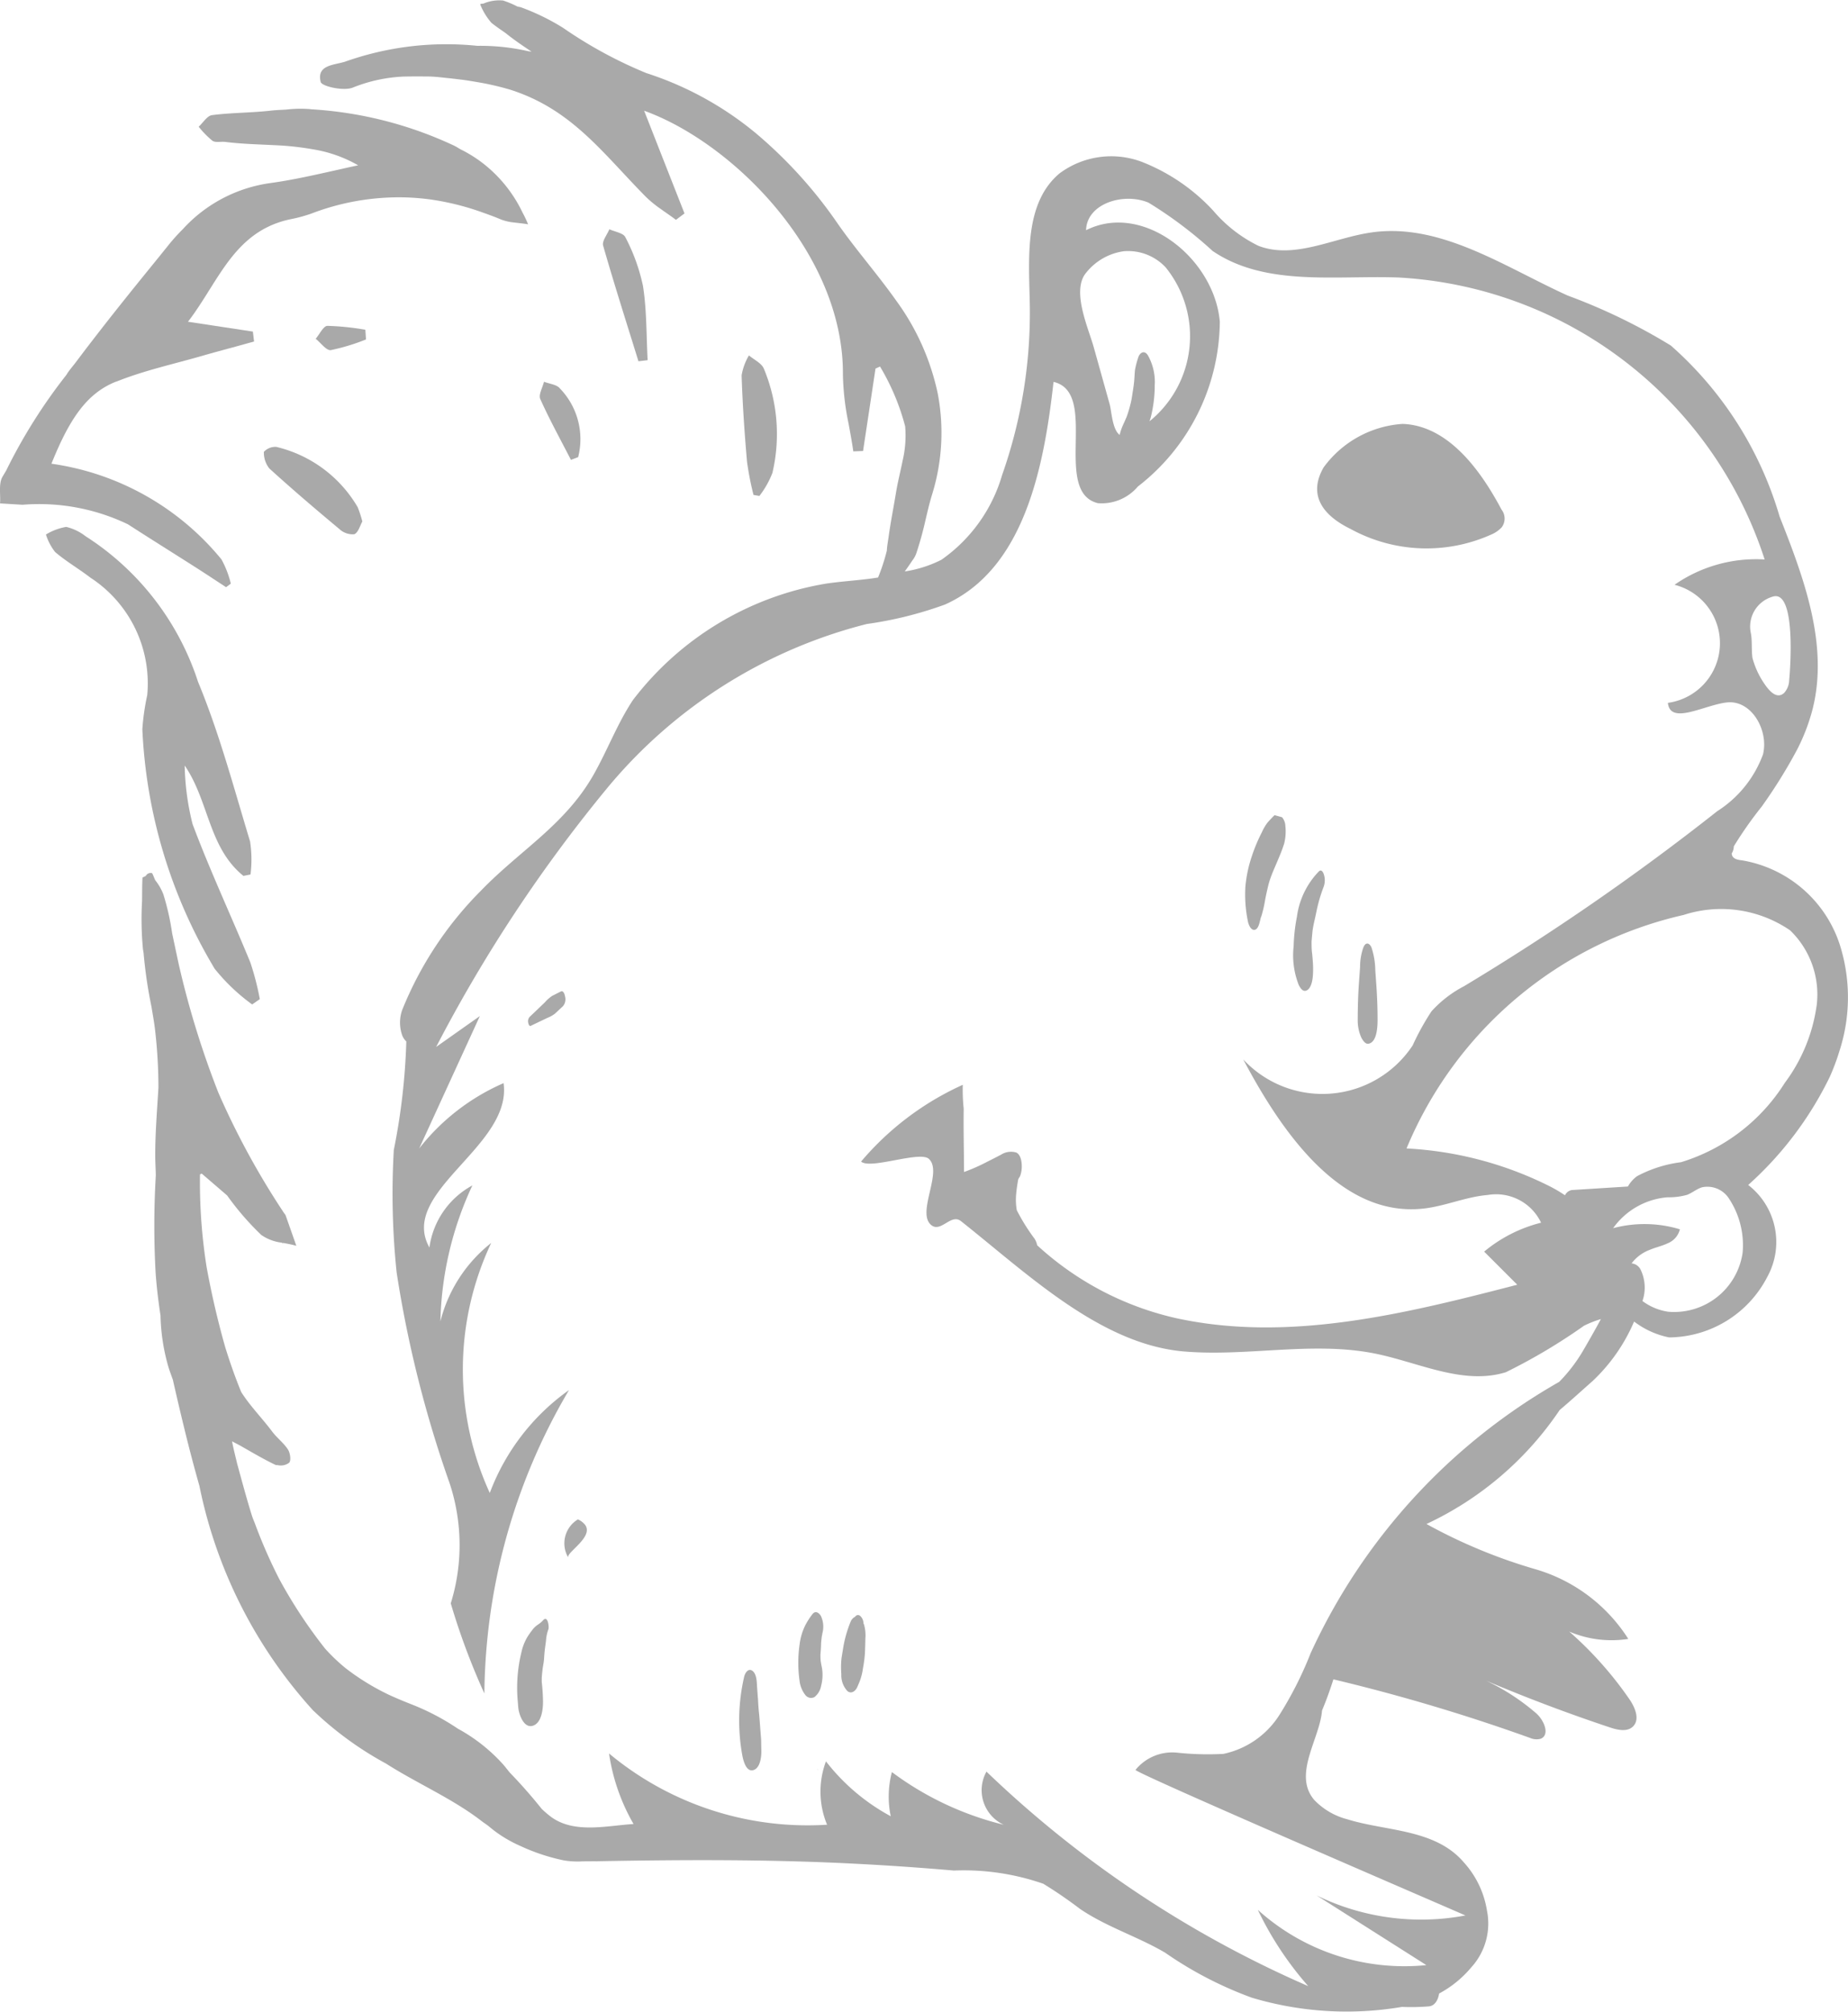 <svg xmlns="http://www.w3.org/2000/svg" width="44.477" height="48.423" viewBox="0 0 44.477 48.423"><defs><style>.cls-1{fill:#a9a9a9;}</style></defs><g id="レイヤー_3" data-name="レイヤー 3"><path class="cls-1" d="M35.902,12.861a.715.715,0,0,0,.242-.171.352.352,0,0,0-.007-.426c-.474-.894-1.256-2.021-2.38-2.061a2.561,2.561,0,0,0-1.903,1.05c-.392.69.018,1.17.652,1.479A3.803,3.803,0,0,0,35.902,12.861Z"/><path class="cls-1" d="M19.685,42.614a.166.166,0,0,0-.012-.044l0.0.008C19.677,42.591,19.681,42.602,19.685,42.614Z"/><path class="cls-1" d="M20.634,40.603l.048-.113a1.368,1.368,0,0,0,.087-.335,3.192,3.192,0,0,0,.048-.363c.005-.12.008-.241.011-.361a.943.943,0,0,0-.031-.323.346.346,0,0,0-.015-.036.247.247,0,0,0-.082-.181.078.078,0,0,0-.118.022.225.225,0,0,0-.109.118,2.908,2.908,0,0,0-.179.628c-.013.082-.027.165-.04.247a2.009,2.009,0,0,0-.005.388.558.558,0,0,0,.146.408C20.49,40.78,20.591,40.702,20.634,40.603Z"/><path class="cls-1" d="M19.794,39.307a.608.608,0,0,0-.036-.411c-.045-.078-.131-.138-.202-.048a1.71,1.71,0,0,0-.173.268,1.412,1.412,0,0,0-.136.446,3.128,3.128,0,0,0-.004.89.68.68,0,0,0,.138.343.174.174,0,0,0,.219.053.442.442,0,0,0,.162-.27,1.029,1.029,0,0,0,.018-.447q-.015-.069-.026-.139L19.75,39.958c-.002-.035-.004-.07-.004-.104v-.023l0-.002c.006-.084.014-.166.015-.251l.001-.026v-.004c.004-.051.009-.101.016-.152.003-.021.007-.043.01-.064C19.778,39.434,19.789,39.33,19.794,39.307Z"/><path class="cls-1" d="M18.231,40.74q-.009-.11-.015-.221c-.005-.096-.024-.266-.127-.316-.095-.047-.163.082-.179.156a4.683,4.683,0,0,0-.041,1.909c.024.115.092.388.264.336.169-.051.195-.335.191-.474-.002-.068-.003-.137-.004-.205-0-.074-.009-.144-.015-.218l.007.076-.005-.063c-.014-.166-.023-.331-.04-.496l-.005-.047-.005-.058c-.005-.063-.009-.126-.012-.19-.003-.059-.009-.116-.014-.175C18.241,40.865,18.233,40.765,18.231,40.74Z"/><path class="cls-1" d="M13.496,23.865q-.101.051-.202.102a.836.836,0,0,0-.18.158q-.184.177-.369.353a.157.157,0,0,0-.032.136c.005.028.022.096.063.076q.197-.095.394-.189a.723.723,0,0,0,.188-.105c.064-.059.127-.119.191-.178a.257.257,0,0,0,.052-.227C13.594,23.946,13.565,23.831,13.496,23.865Z"/><path class="cls-1" d="M13.116,39.677c.01-.078.023-.154.029-.233a.949.949,0,0,1,.054-.23c.02-.06-.014-.332-.121-.223a.631.631,0,0,1-.13.111.56.56,0,0,0-.148.145,1.728,1.728,0,0,0-.105.15,1.231,1.231,0,0,0-.146.373,3.599,3.599,0,0,0-.087,1.185c0.0.005,0,.009,0,.014l.001-0c.005.052.007.104.014.156.02.155.133.473.343.413.216-.062.251-.405.249-.584a4.648,4.648,0,0,0-.03-.467v-.006c-.001-.037,0-.073 0-.109.007-.079.014-.157.025-.235.004-.031.028-.156.001-.018a1.361,1.361,0,0,0,.03-.207C13.1,39.833,13.106,39.755,13.116,39.677Z"/><path class="cls-1" d="M14.085,36.705a.451.451,0,0,0-.176-.135.672.672,0,0,0-.231.921C13.608,37.375,14.292,37.001,14.085,36.705Z"/><path class="cls-1" d="M30.184,22.381c.09-.002.122-.14.138-.204l.014-.054.004-.023.02-.054a2.906,2.906,0,0,0,.083-.354c.016-.093.036-.185.057-.278.011-.047.022-.094.034-.141l.006-.021.016-.053c.06-.187.145-.361.218-.543a3.612,3.612,0,0,0,.132-.349,1.194,1.194,0,0,0,.03-.425.347.347,0,0,0-.08-.212c-.06-.017-.121-.034-.181-.05L30.654,19.642a.408.408,0,0,0-.04.04c-.036.038-.073.076-.107.116a1.115,1.115,0,0,0-.134.228,3.955,3.955,0,0,0-.243.579,3.101,3.101,0,0,0-.157.746,3.178,3.178,0,0,0,.063.834C30.049,22.248,30.099,22.383,30.184,22.381Z"/><path class="cls-1" d="M31.217,22.049a4.229,4.229,0,0,0-.082.725,1.949,1.949,0,0,0,.123.934c.039.075.104.184.204.123.101-.062.128-.246.136-.35a2.183,2.183,0,0,0-.003-.347c.006.081.007.091.003.032-.004-.061-.009-.122-.015-.183-.003-.032-.007-.064-.011-.096l-.003-.053c-.002-.049-.002-.098-.003-.148l-0-.011 0-.003c.006-.094.016-.187.025-.281.003-.019.006-.037.009-.056.009-.05.019-.1.03-.15.021-.09.04-.18.059-.271a3.793,3.793,0,0,1,.17-.575.457.457,0,0,0,0-.302c-.023-.062-.065-.121-.124-.056a1.934,1.934,0,0,0-.519,1.067Z"/><path class="cls-1" d="M33.009,22.807c-.014-.037-.054-.098-.102-.097-.052.001-.081.063-.097.102a1.395,1.395,0,0,0-.076.461l-.027.382c-.022.301-.029.601-.03.903a1.015,1.015,0,0,0,.08.401c.025.053.092.173.173.163.215-.028.225-.429.225-.576-0-.267-.009-.53-.027-.796l-.028-.398A1.806,1.806,0,0,0,33.009,22.807Z"/><path class="cls-1" d="M4.678,13.636c.256.163.509.331.763.497l.114-.085v0a2.318,2.318,0,0,0-.225-.584,6.451,6.451,0,0,0-4.092-2.303c.433-1.077.848-1.688,1.539-1.969.012-.005.025-.007.037-.012.66-.264,1.365-.417,2.052-.615.269-.078.54-.15.811-.224.146-.04.292-.081.438-.121v0c-.01-.08-.019-.159-.029-.239-.474-.072-.948-.144-1.562-.237.126-.162.239-.332.35-.504.54-.839.979-1.723,2.115-1.963a3.492,3.492,0,0,0,.506-.137,5.889,5.889,0,0,1,2.29-.388q.285.01.568.048a6.325,6.325,0,0,1,1.267.316c.143.051.286.102.428.163a1.158,1.158,0,0,0,.307.074c.11.015.229.024.355.046v0a2.646,2.646,0,0,0-.133-.281,3.289,3.289,0,0,0-.999-1.222,3.234,3.234,0,0,0-.49-.3c-.047-.024-.092-.059-.139-.079v0L10.947,3.514a9.395,9.395,0,0,0-3.448-.883c-.018-.001-.035-.005-.052-.006a2.918,2.918,0,0,0-.561.013c-.123.007-.245.011-.37.025-.469.053-.945.048-1.413.108-.117.015-.215.182-.321.279a2.185,2.185,0,0,0,.331.338c.075.051.206.015.31.028.388.049.784.058,1.178.078a7.03,7.03,0,0,1,.983.109,3.188,3.188,0,0,1,1.036.376c-.155.032-.309.067-.463.102-.549.122-1.096.249-1.648.325A3.492,3.492,0,0,0,4.401,5.515a4.735,4.735,0,0,0-.339.375c-.067.086-.138.17-.205.256C3.455,6.641,2.622,7.657,1.83,8.712c-.058.078-.122.151-.179.23-.023.03-.041.064-.063.094A12.976,12.976,0,0,0,.148,11.327c-.029.049-.059.099-.088.148-.098.168-.043.425-.059.641q.271.017.542.033a4.935,4.935,0,0,1,2.537.471C3.611,12.963,4.146,13.297,4.678,13.636Z"/><path class="cls-1" d="M3.544,16.729a5.644,5.644,0,0,0-.118.822A12.262,12.262,0,0,0,5.166,23.316a4.637,4.637,0,0,0,.903.86q.092-.064.184-.128a6.453,6.453,0,0,0-.228-.883c-.457-1.114-.97-2.206-1.391-3.332a6.229,6.229,0,0,1-.189-1.408c.589.861.57,1.975,1.414,2.657l.17-.034a2.862,2.862,0,0,0-.011-.798c-.391-1.288-.737-2.598-1.251-3.837a6.568,6.568,0,0,0-2.711-3.509,1.216,1.216,0,0,0-.462-.222,1.37,1.37,0,0,0-.488.183,1.309,1.309,0,0,0,.22.421c.265.227.571.403.849.617A3.037,3.037,0,0,1,3.544,16.729Z"/><path class="cls-1" d="M18.277,11.937a2.202,2.202,0,0,0,.313-.554,4.093,4.093,0,0,0-.206-2.51c-.055-.133-.236-.214-.359-.319a1.404,1.404,0,0,0-.176.48c.022.694.07,1.388.13,2.08a7.284,7.284,0,0,0,.156.798Z"/><path class="cls-1" d="M6.648,10.756a.38.38,0,0,0-.297.119.612.612,0,0,0,.132.401c.549.499,1.113.981,1.682,1.455a.472.472,0,0,0,.36.128c.096-.035.141-.212.196-.307a3.01,3.01,0,0,0-.111-.342A3.094,3.094,0,0,0,6.648,10.756Z"/><path class="cls-1" d="M15.587,8.669c-.032-.597-.02-1.2-.112-1.787a4.541,4.541,0,0,0-.424-1.172c-.047-.102-.252-.13-.385-.192-.054.132-.181.286-.15.394.267.932.563,1.857.85,2.783Z"/><path class="cls-1" d="M13.915,11.002a1.754,1.754,0,0,0-.438-1.651c-.073-.096-.253-.111-.384-.163-.034.14-.136.312-.09.416.224.498.488.977.738,1.464Z"/><path class="cls-1" d="M8.793,7.937a6.242,6.242,0,0,0-.913-.094c-.097.003-.188.201-.282.311.122.097.257.288.364.273A4.99,4.99,0,0,0,8.809,8.17Q8.801,8.053,8.793,7.937Z"/><path class="cls-1" d="M44.278,22.733a2.998,2.998,0,0,0-2.355-2.026c-.085-.01-.184-.025-.227-.099a.143.143,0,0,1-.017-.067.345.345,0,0,0,.05-.171,9.38,9.38,0,0,1,.671-.956,12.289,12.289,0,0,0,.846-1.36,4.698,4.698,0,0,0,.381-.994c.386-1.545-.21-3.146-.796-4.627A8.756,8.756,0,0,0,40.212,8.316a14.038,14.038,0,0,0-2.481-1.202c-1.529-.694-3.055-1.755-4.718-1.52-.92.13-1.857.656-2.725.323a3.373,3.373,0,0,1-1.087-.845,4.643,4.643,0,0,0-1.714-1.174,2.086,2.086,0,0,0-1.986.275c-.845.709-.741,2.004-.717,3.106a11.763,11.763,0,0,1-.666,4.156,3.777,3.777,0,0,1-1.46,2.038,2.907,2.907,0,0,1-.882.281c.072-.101.135-.191.182-.264a.589.589,0,0,0,.088-.153l.002-.003a8.26,8.26,0,0,0,.225-.81c.048-.203.095-.406.155-.605a5.015,5.015,0,0,0,.141-2.448,5.825,5.825,0,0,0-.998-2.233c-.444-.629-.956-1.209-1.398-1.839a10.916,10.916,0,0,0-1.963-2.177,7.944,7.944,0,0,0-2.655-1.463A10.582,10.582,0,0,1,13.55.669,5.422,5.422,0,0,0,12.53.173a.717.717,0,0,0-.072-.013,2.293,2.293,0,0,0-.351-.148.974.974,0,0,0-.476.076c-.048.002-.08.007-.073.019v0a1.541,1.541,0,0,0,.27.443c.11.088.227.167.342.247.193.156.401.299.623.445l-.072-.008a5.213,5.213,0,0,0-1.235-.131,7.281,7.281,0,0,0-3.188.384c-.277.083-.68.079-.58.485.027.109.56.226.776.135a3.711,3.711,0,0,1,1.219-.264c.219-.005.424-.003.579-.002.194.001.386.03.579.048.124.016.249.028.372.047q.184.029.368.062a6.573,6.573,0,0,1,.689.167c1.465.476,2.192,1.504,3.237,2.565a2.717,2.717,0,0,0,.354.292c.125.09.254.176.377.269V5.292l.082-.062.124-.093q-.243-.618-.486-1.236-.243-.618-.485-1.236c2.15.776,4.804,3.445,4.784,6.352a6.325,6.325,0,0,0,.135,1.173c.041.225.083.449.115.674l.235-.009q.08-.533.161-1.066.069-.458.138-.917L21.18,8.822a5.536,5.536,0,0,1,.605,1.439,2.626,2.626,0,0,1-.06.822c-.052.259-.119.52-.161.777-.057.349-.127.697-.175,1.045-.016.116-.039.232-.045.349a4.719,4.719,0,0,1-.211.646c-.412.067-.836.086-1.245.146a7.373,7.373,0,0,0-4.656,2.805c-.369.557-.606,1.19-.933,1.772-.689,1.229-1.783,1.839-2.723,2.814a8.617,8.617,0,0,0-1.895,2.869.913.913,0,0,0-0.0.616.411.411,0,0,0,.098.145,15.482,15.482,0,0,1-.301,2.611,18.307,18.307,0,0,0,.068,2.948,27.979,27.979,0,0,0,1.274,5.07,4.741,4.741,0,0,1,.029,2.895,16.525,16.525,0,0,0,.809,2.169,14.6,14.6,0,0,1,2.036-7.302,5.321,5.321,0,0,0-1.906,2.476,7.136,7.136,0,0,1,.034-6.017A3.482,3.482,0,0,0,10.599,31.805a8.145,8.145,0,0,1,.77-3.273,2.007,2.007,0,0,0-1.034,1.494c-.752-1.341,1.996-2.433,1.785-3.956A5.229,5.229,0,0,0,10.089,27.642q.73-1.593,1.46-3.186-.526.371-1.052.743a35.457,35.457,0,0,1,4.128-6.244,11.898,11.898,0,0,1,6.236-3.936,9.166,9.166,0,0,0,1.884-.469c1.902-.855,2.38-3.286,2.611-5.358,1.112.255-.041,2.646,1.068,2.919a1.139,1.139,0,0,0,.962-.401,5.066,5.066,0,0,0,1.972-3.969c-.134-1.526-1.851-2.89-3.219-2.2.017-.646.909-.915,1.503-.663a9.923,9.923,0,0,1,1.542,1.162c1.264.861,2.941.585,4.47.639a9.826,9.826,0,0,1,8.817,6.787,3.433,3.433,0,0,0-2.169.609,1.45,1.45,0,0,1-.16,2.842c.058.544.876.05,1.421-.01.592-.065,1.011.673.868,1.251a2.735,2.735,0,0,1-1.099,1.365,58.461,58.461,0,0,1-6.098,4.215,2.79,2.79,0,0,0-.781.603,6.015,6.015,0,0,0-.453.82,2.602,2.602,0,0,1-4.078.338c.938,1.774,2.362,3.822,4.355,3.588.518-.061,1.009-.282,1.529-.325a1.198,1.198,0,0,1,1.284.667,3.457,3.457,0,0,0-1.37.696q.399.399.797.797c-2.677.694-5.473,1.391-8.177.812a7.318,7.318,0,0,1-3.378-1.762.456.456,0,0,0-.063-.158,4.752,4.752,0,0,1-.427-.685,1.455,1.455,0,0,1-.019-.344q.01-.134.031-.267c.007-.04.013-.088.023-.133l.012-.026a.387.387,0,0,0,.032-.051.596.596,0,0,0,.021-.069.64.64,0,0,0,.019-.127c.005-.115-.011-.306-.127-.37a.439.439,0,0,0-.369.049c-.108.057-.216.112-.325.166a4.402,4.402,0,0,1-.568.252c-.001-.507-.016-1.016-.008-1.524a4.322,4.322,0,0,1-.022-.575A6.955,6.955,0,0,0,20.725,27.957c.213.2,1.413-.264,1.631-.064.34.312-.301,1.288.052,1.589.235.201.478-.282.72-.091,1.605,1.271,3.358,2.966,5.365,3.137,1.54.131,3.112-.256,4.626.056,1.045.216,2.106.761,3.125.443a13.764,13.764,0,0,0,1.879-1.118,2.534,2.534,0,0,1,.407-.16c-.143.265-.293.528-.447.791a3.839,3.839,0,0,1-.557.72,14.44,14.44,0,0,0-5.984,6.535,8.812,8.812,0,0,1-.756,1.492,2.111,2.111,0,0,1-1.341.927,7.001,7.001,0,0,1-1.122-.03,1.139,1.139,0,0,0-.994.415c-.026.068,7.307,3.225,7.94,3.504a5.733,5.733,0,0,1-3.579-.481q1.319.838,2.639,1.676a5.26,5.26,0,0,1-4.056-1.33,8,8,0,0,0,1.213,1.836,26.376,26.376,0,0,1-7.744-5.163.917.917,0,0,0,.416,1.279,7.442,7.442,0,0,1-2.692-1.268,2.312,2.312,0,0,0-.028,1.063,4.933,4.933,0,0,1-1.559-1.321,2.074,2.074,0,0,0,.027,1.525,7.466,7.466,0,0,1-5.248-1.715,4.778,4.778,0,0,0,.59,1.698c-.646.04-1.419.238-1.982-.169a2.589,2.589,0,0,1-.229-.196q-.366-.458-.767-.872c-.05-.061-.098-.123-.149-.184a4.105,4.105,0,0,0-1.1-.873,5.736,5.736,0,0,0-1.083-.573c-.197-.077-.394-.158-.586-.247a5.769,5.769,0,0,1-1.023-.628A4.366,4.366,0,0,1,7.824,39.68a11.696,11.696,0,0,1-1.105-1.678,12.247,12.247,0,0,1-.566-1.285c-.029-.085-.068-.164-.094-.25l-.007-.022c-.121-.393-.231-.801-.347-1.226-.041-.176-.087-.35-.12-.528l.194.102c.325.186.586.339.855.467.011.005.029 0.0.043.003l.007.004-.002-.003a.337.337,0,0,0,.278-.058c.05-.056.024-.235-.03-.319-.104-.159-.266-.279-.381-.433-.239-.319-.537-.62-.745-.952-.145-.355-.272-.717-.385-1.082-.179-.632-.328-1.275-.446-1.921a13.094,13.094,0,0,1-.16-2.232l.042-.02.611.526a6.737,6.737,0,0,0,.821.95,1.081,1.081,0,0,0,.499.187l.029.025-.009-.021c.111.021.222.041.326.071q-.129-.368-.259-.737A.248.248,0,0,0,6.842,29.205a18.892,18.892,0,0,1-1.585-2.902,21.587,21.587,0,0,1-.953-3.085c-.054-.249-.106-.499-.16-.749a6.107,6.107,0,0,0-.211-.94,1.272,1.272,0,0,0-.197-.343c-.026-.056-.045-.114-.074-.169a.13.13,0,0,0-.153.066l-.08.039c-.009.189-.008.377-.01.566a7.776,7.776,0,0,0,.019,1.131c.004.044.014.086.019.13a10.96,10.96,0,0,0,.188,1.278c.031.19.066.379.088.57a12.141,12.141,0,0,1,.08,1.38c-.032.546-.078,1.092-.077,1.638 0.0.159.012.319.014.478a20.463,20.463,0,0,0-.005,2.335c.024.347.066.692.118,1.036a4.808,4.808,0,0,0,.197,1.26c.032.097.067.192.101.287q.137.608.285,1.212c.111.455.229.902.354,1.343a11.399,11.399,0,0,0,2.729,5.395,8.172,8.172,0,0,0,1.764,1.288c.754.481,1.601.843,2.299,1.383.061.047.128.087.186.137l.001 0a2.904,2.904,0,0,0,.381.273c.015.009.03.017.045.026a2.958,2.958,0,0,0,.31.158,4.743,4.743,0,0,0,1.054.351,2.042,2.042,0,0,0,.449.024c.105-.002.209-.001.314-.003l.027.003c.006.001.013-.003.02-.003,2.045-.038,4.084-.047,6.129.056q1.226.061,2.45.168a5.832,5.832,0,0,1,2.152.318,10.576,10.576,0,0,1,.883.605c.641.436,1.383.663,2.046,1.052a9.151,9.151,0,0,0,2.086,1.084,7.952,7.952,0,0,0,3.616.223,5.214,5.214,0,0,0,.648-.013c.142-.012.222-.149.247-.309a2.623,2.623,0,0,0,.775-.631,1.565,1.565,0,0,0,.376-1.369,2.249,2.249,0,0,0-.558-1.159c-.689-.807-1.864-.743-2.799-1.034a1.687,1.687,0,0,1-.797-.464c-.528-.613.134-1.476.185-2.155.059-.141.114-.282.164-.424.038-.108.075-.217.11-.326a44.475,44.475,0,0,1,4.733,1.41.386.386,0,0,0,.253.021c.235-.091.083-.451-.108-.616a5.29,5.29,0,0,0-1.213-.787q1.473.624,2.992,1.13c.186.062.417.113.555-.025.17-.17.048-.457-.088-.655a8.834,8.834,0,0,0-1.448-1.628,2.593,2.593,0,0,0,1.421.177,3.96,3.96,0,0,0-2.229-1.676,12.774,12.774,0,0,1-2.628-1.09,7.884,7.884,0,0,0,3.206-2.744c.267-.224.525-.462.787-.692a4.272,4.272,0,0,0,1.004-1.437,2.051,2.051,0,0,0,.842.382,2.683,2.683,0,0,0,2.369-1.467,1.734,1.734,0,0,0-.465-2.202,8.428,8.428,0,0,0,1.961-2.597,5.206,5.206,0,0,0,.234-.624A4.184,4.184,0,0,0,44.278,22.733ZM27.046,6.047a1.237,1.237,0,0,1,1.011.391,2.635,2.635,0,0,1-.39,3.701c.01-.035.023-.069.032-.105a3.196,3.196,0,0,0,.093-.764,1.305,1.305,0,0,0-.162-.712c-.087-.145-.206-.072-.242.067a2.081,2.081,0,0,0-.071.277c-.009.078-.011.156-.017.234-.007.091-.02.181-.034.271-.008.046-.014.091-.021.137l-.015.085-.016.073c-.011.046-.023.091-.036.137-.013.045-.027.09-.042.135-.006.019-.013.038-.02.057-.034.082-.072.162-.107.243a1.501,1.501,0,0,0-.062.194c-.179-.134-.194-.576-.241-.743l-.383-1.37c-.125-.448-.517-1.305-.214-1.749A1.409,1.409,0,0,1,27.046,6.047ZM42.177,15.833c-.026-.193-.003-.391-.036-.583a.749.749,0,0,1,.523-.889c.569-.184.423,1.762.397,2.01a.473.473,0,0,1-.121.307c-.185.169-.372-.071-.469-.211A2.006,2.006,0,0,1,42.177,15.833Zm-.238,14.326-.003.023a1.665,1.665,0,0,1-1.786,1.39,1.364,1.364,0,0,1-.62-.258.991.991,0,0,0-.043-.752.269.269,0,0,0-.219-.154.978.978,0,0,1,.436-.325c.142-.061.296-.092.435-.159a.488.488,0,0,0,.292-.336,2.938,2.938,0,0,0-1.607-.027A1.781,1.781,0,0,1,40.139,28.817a1.594,1.594,0,0,0,.467-.059c.126-.049.232-.144.362-.182a.617.617,0,0,1,.632.254A2.035,2.035,0,0,1,41.94,30.159Zm1.78-5.935a4.043,4.043,0,0,1-.764,1.841,4.501,4.501,0,0,1-2.497,1.908,3.079,3.079,0,0,0-1.056.335.771.771,0,0,0-.222.25q-.676.043-1.351.085a.228.228,0,0,0-.164.126,3.383,3.383,0,0,0-.406-.236,8.669,8.669,0,0,0-3.407-.891A9.496,9.496,0,0,1,40.52,22.022a2.935,2.935,0,0,1,2.563.37A2.145,2.145,0,0,1,43.72,24.224Z"/></g></svg>